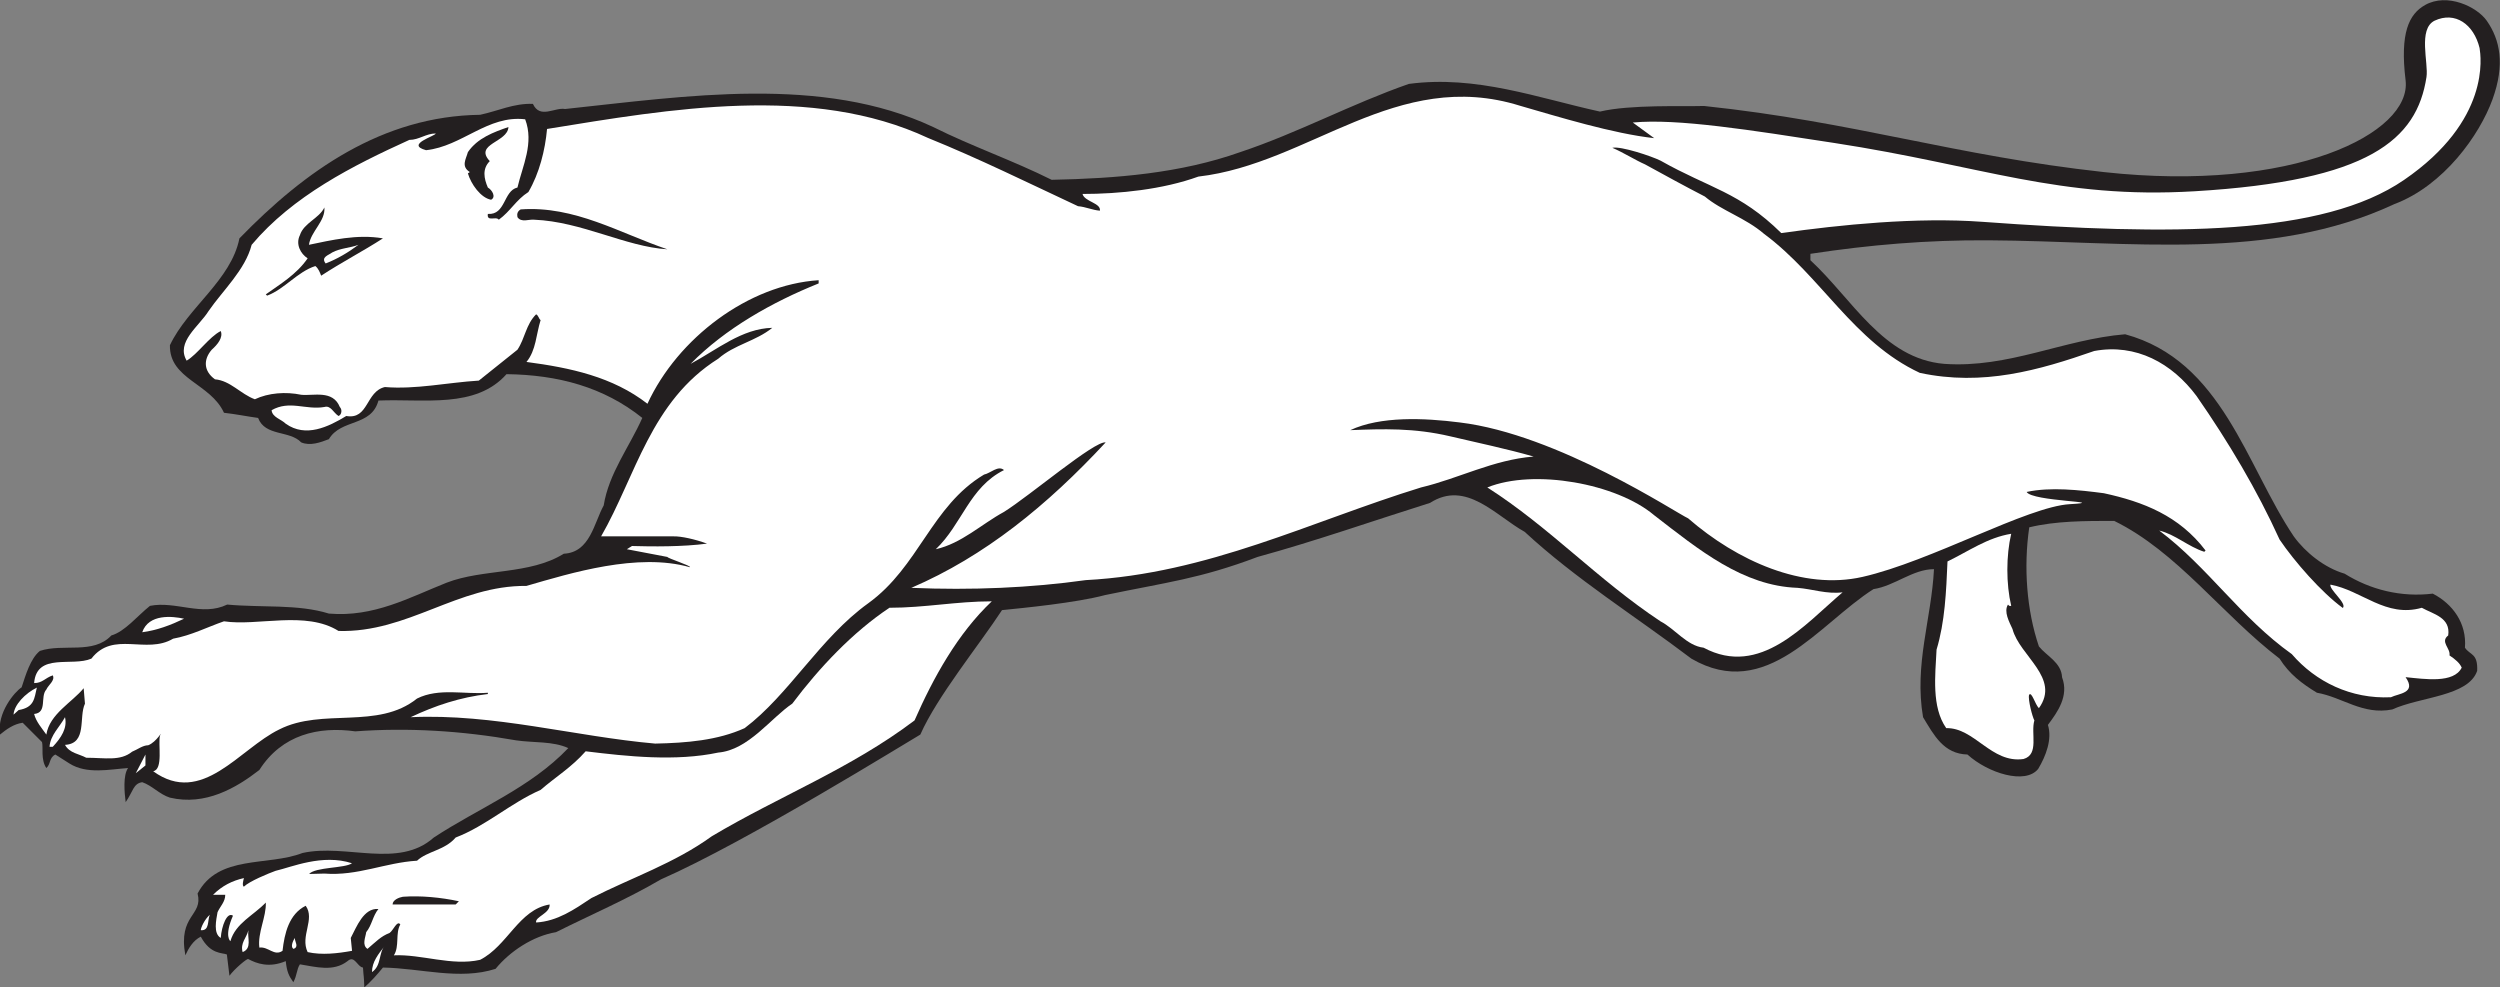 <?xml version="1.0" encoding="UTF-8" standalone="no"?>
<svg
   xmlns:dc="http://purl.org/dc/elements/1.1/"
   xmlns:cc="http://creativecommons.org/ns#"
   xmlns:rdf="http://www.w3.org/1999/02/22-rdf-syntax-ns#"
   xmlns:svg="http://www.w3.org/2000/svg"
   xmlns="http://www.w3.org/2000/svg"
   viewBox="0 0 707.387 279.387"
   height="279.387"
   width="707.387"
   xml:space="preserve"
   id="svg2"
   version="1.1"><rect x="0" y="0" width="707.387" height="279.387" fill="#808080" stroke="none"/><defs
     id="defs6" /><g
     transform="matrix(1.333,0,0,-1.333,0,279.387)"
     id="g10"><g
       transform="scale(0.1)"
       id="g12"><path
         id="path14"
         style="fill:#231f20;fill-opacity:1;fill-rule:nonzero;stroke:none"
         d="m 5147.75,2085.32 c 47.14,26.48 110.25,-3.79 131.01,-33.62 27.78,-39.92 39.27,-91.93 11.95,-167.06 -27.32,-75.14 -103.15,-182.39 -208.33,-222 -263.68,-122.95 -560.12,-78.55 -862.38,-76.79 -129.79,0.75 -251.37,-9.57 -377.05,-28.69 v -13.66 c 88.8,-81.98 154.35,-209.02 284.14,-219.95 136.61,-9.56 252.73,51.91 383.89,62.84 206.29,-56.01 256.83,-278.69 357.94,-428.96 24.59,-34.16 65.57,-66.953 107.93,-79.239 54.63,-34.148 120.2,-50.546 187.15,-42.351 42.34,-21.856 72.41,-62.84 68.3,-114.746 10.94,-16.406 27.67,-11.328 25.96,-49.188 -18.78,-54.359 -120.22,-54.652 -180.33,-81.976 -62.85,-12.285 -105.2,25.957 -159.83,35.531 -31.43,19.109 -58.75,39.605 -79.24,72.398 -121.59,92.895 -217.21,226.778 -351.09,292.356 -61.49,0 -124.32,0 -180.33,-13.664 -12.3,-84.696 -5.47,-176.227 20.49,-252.735 16.39,-20.484 47.81,-34.148 49.18,-65.574 15.02,-39.609 -9.57,-73.769 -30.06,-101.082 9.56,-30.062 -4.21,-65.98 -20.6,-93.305 -26.98,-34.101 -106.45,-9.167 -150.17,30.45 -50.55,1.367 -71.05,40.98 -94.25,79.25 -19.13,112.011 17.74,207.636 23.2,314.207 -45.07,0 -83.32,-35.528 -128.41,-42.364 -116.13,-73.757 -226.78,-240.429 -386.61,-147.539 -118.86,90.157 -244.53,168.039 -353.82,269.133 -61.49,34.148 -124.32,110.648 -200.83,61.468 C 2913.98,990.215 2793.75,947.859 2669.43,913.711 2546.48,867.266 2476.7,860.039 2345.55,832.715 2284.07,816.316 2172.5,805.391 2126.96,800.84 2077.78,725.703 1989.1,617.254 1953.58,536.66 1931.72,524.367 1585.07,309.035 1403.02,229.277 1330.63,186.922 1254.12,154.141 1180.35,117.254 1131.17,109.063 1081.99,76.269 1051.93,39.375 975.43,14.793 893.457,40.754 812.852,42.121 800.559,27.098 788.148,13.027 773.336,0 772.219,31.25 772.219,15.312 770.508,42.121 758.207,43.477 752.742,69.434 737.715,55.77 707.668,32.547 670.777,43.477 636.621,48.945 629.512,38.348 630.879,26.016 622.656,10.949 613.07,24.648 608.953,32.871 606.57,55.77 571.051,40.754 544.578,50.664 526.773,60.262 524.363,61.551 498.008,39.715 487.047,24.648 l -5.477,45.203 c -9.59,4.113 -34.84,-0.418 -55.336,37.832 -16.394,-8.192 -25.953,-24.59 -32.781,-39.606 -15.992,86.707 38.246,83.328 25.949,131.141 43.723,83.328 148.914,57.383 222.684,86.066 92.902,20.496 203.559,-34.152 278.699,32.793 95.625,62.84 204.915,105.192 285.515,189.883 -32.78,15.039 -73.76,10.945 -110.66,16.406 C 979.52,544.852 866.137,551.68 754.109,543.496 676.234,554.414 598.375,536.66 550.563,461.523 501.371,423.27 435.805,385.008 360.668,402.785 c -21.859,6.824 -38.258,25.945 -58.75,32.781 -19.125,-2.742 -19.242,-19.523 -35.176,-42.285 -2.722,20.5 -5.808,57.313 5.121,72.336 -39.617,-2.738 -87.433,-13.664 -124.312,9.567 l -30.063,19.121 c -13.66,-6.836 -9.558,-20.496 -19.121,-28.688 -12.297,17.754 -6.144,44.305 -9.223,55.164 L 48.164,561.766 C 29.039,559.035 14.008,548.105 0,536.66 c -6.832,46.434 31.207,90.754 45.883,100.246 8.199,24.59 18.332,60.953 38.82,77.352 49.184,16.398 113.387,-8.203 151.645,32.785 28.687,8.203 54.644,40.973 81.965,62.84 54.648,10.926 110.664,-23.223 163.937,2.746 72.402,-6.836 150.273,1.355 215.852,-19.145 95.628,-8.183 170.765,34.161 250.003,65.579 77.865,30.058 176.235,16.398 248.635,61.476 56.01,2.731 64.21,65.574 84.71,102.461 10.92,68.3 54.64,124.31 81.96,185.79 -81.96,65.58 -178.97,91.53 -288.25,92.9 -65.58,-73.78 -174.867,-51.92 -271.867,-56.01 -15.031,-56.01 -79.238,-38.26 -105.191,-81.97 -17.766,-6.83 -39.618,-15.02 -58.747,-6.83 -24.593,25.96 -76.503,12.3 -91.535,51.91 -20.484,2.74 -47.808,8.2 -72.394,10.94 -28.696,62.83 -116.125,71.03 -114.758,143.44 38.25,80.6 129.785,137.97 147.535,226.77 139.352,143.45 303.285,259.57 510.937,262.31 38.26,8.19 71.05,24.59 112.03,23.22 15.03,-32.79 46.44,-6.83 68.3,-10.93 256.83,27.32 545.09,72.41 781.43,-38.25 81.97,-40.99 169.41,-71.04 251.37,-112.03 136.62,2.74 273.23,13.67 400.28,58.75 122.95,40.99 236.34,102.46 357.93,144.8 143.45,19.14 274.59,-30.05 405.73,-58.74 63.88,15.32 178.63,10.54 220.99,11.91 322.39,-34.15 529.32,-105.21 848.71,-140.32 401.3,-44.12 654.03,82.25 640.38,194.96 -12.23,100.77 7.16,140.44 41.46,159.7 v 0" /><path
         id="path16"
         style="fill:#ffffff;fill-opacity:1;fill-rule:nonzero;stroke:none"
         d="m 5263.39,1993.93 c 2.72,-17.76 23.91,-153.69 -160.52,-280.06 -172.62,-118.27 -491.45,-118.32 -894.82,-88.8 -140.03,10.25 -301.24,-6.15 -426.92,-23.9 -88.79,87.42 -152.33,94.94 -256.15,153.68 -19.13,9.57 -84.69,31.42 -102.46,27.33 23.91,-10.25 50.21,-26.93 69.32,-35.13 42.36,-23.22 84.71,-46.45 127.05,-68.31 35.52,-30.05 86.07,-45.08 125.68,-79.23 121.59,-90.17 189.9,-229.51 330.63,-295.09 133.86,-28.69 252.73,5.47 370.21,46.45 88.8,16.4 165.3,-25.95 217.23,-95.63 68.3,-98.36 128.4,-199.45 176.22,-304.646 31.41,-46.453 89.13,-112.41 134.23,-145.203 9.55,9.57 -29.04,38.652 -26.31,49.57 66.94,-12.293 117.49,-71.035 194,-49.168 24.57,-13.664 61.48,-20.492 56.01,-58.75 -17.77,-13.664 5.47,-27.328 2.72,-42.355 12.3,-8.184 21.87,-16.387 25.96,-25.958 -16.73,-33.855 -78.2,-24.296 -119.18,-20.195 23.9,-34.16 -14.7,-34.453 -31.09,-42.648 -84.69,-4.09 -159.83,32.793 -210.4,91.543 -109.28,77.871 -177.59,184.425 -281.41,262.285 34.15,-8.192 61.47,-34.149 95.63,-45.078 l 2.73,2.738 c -56.02,73.765 -132.17,103.425 -215.84,121.585 -51.93,6.83 -113.4,13.66 -163.94,2.72 10.92,-20.49 181.33,-20.77 91.51,-25.95 -89.81,-5.18 -294.73,-121.296 -439.87,-154.363 -126.64,-28.859 -266.4,34.149 -370.22,124.305 -24.61,10.938 -277,178.578 -484.98,203.558 -75.14,9.56 -168.05,13.66 -232.25,-16.39 69.67,2.73 135.14,5.07 212.54,-13.14 59.48,-14 119.41,-26.48 176.81,-42.87 -86.08,-6.84 -158.48,-46.45 -239.07,-65.58 -234.99,-72.402 -452.2,-183.059 -711.76,-196.719 -116.13,-16.398 -243.18,-21.863 -370.23,-16.398 155.74,66.945 288.26,174.867 412.58,308.747 -23.23,4.1 -161.21,-113.4 -215.86,-147.54 -47.81,-25.961 -90.15,-66.938 -144.8,-79.235 56.01,53.274 71.04,131.145 144.8,168.025 -12.29,10.94 -28.68,-6.83 -42.34,-9.56 -112.03,-66.93 -137.98,-195.347 -245.9,-273.23 -102.47,-73.758 -168.04,-193.973 -262.3,-265.016 -57.39,-25.957 -122.96,-31.418 -189.9,-32.793 -170.77,15.035 -342.9,64.207 -519.132,56.024 51.914,24.578 105.187,42.332 163.942,49.168 v 2.738 C 986.352,621.367 931.711,636.387 885.266,613.156 801.926,546.23 684.434,594.043 592.91,547.586 508.203,506.602 428.977,383.652 325.145,458.789 c 21.863,4.09 9.914,57.453 14.464,75.652 6.832,13.664 -6.832,-13.66 -25.054,-20.484 -11.379,0 -22.762,-9.113 -34.149,-13.664 -25.051,-20.5 -57.718,-12.824 -97.34,-12.824 -15.031,8.203 -35.515,9.574 -45.086,27.324 47.817,2.738 28.696,58.762 42.352,87.441 l -2.734,32.797 c -24.59,-30.062 -72.399,-54.652 -79.231,-98.371 -9.566,13.664 -21.863,27.324 -25.957,43.719 28.688,2.715 12.293,36.875 25.957,51.906 4.094,9.57 19.121,19.121 13.653,30.059 -16.391,-5.461 -21.848,-16.395 -39.61,-16.395 5.461,65.574 80.598,34.156 121.582,51.91 46.446,60.118 116.125,8.196 173.508,42.348 38.246,6.836 72.398,24.598 107.926,36.883 71.027,-10.918 173.492,23.234 243.164,-20.488 147.547,-4.094 252.734,97 398.91,95.632 94.27,27.325 236.23,71.114 346.89,39.688 4.09,2.738 -47.71,19.055 -47.71,21.789 l -86.05,16.394 10.92,6.829 c 42.35,-1.368 109.17,-1.758 159.27,5.078 -25.04,9.101 -54.64,15.937 -71.84,15.418 h -153 c 73.77,128.41 105.19,286.88 248.63,377.05 34.16,30.05 79.24,36.88 114.75,65.57 -64.2,-1.37 -117.47,-46.45 -173.49,-76.5 73.77,75.13 173.49,131.15 271.86,170.77 v 6.82 c -148.91,-9.56 -299.18,-122.95 -363.39,-262.29 -73.77,57.37 -163.94,76.5 -256.84,88.79 20.5,24.59 20.5,58.75 30.05,88.81 -4.09,2.73 -4.09,9.55 -9.55,12.29 -21.86,-21.86 -23.23,-50.55 -39.62,-75.14 l -81.97,-65.57 c -66.941,-4.1 -133.887,-19.13 -199.457,-13.66 -40.98,-9.57 -34.148,-69.67 -81.965,-61.48 -38.254,-23.22 -86.07,-46.45 -128.418,-16.39 -9.562,9.56 -28.687,13.66 -30.054,28.69 38.246,21.86 72.402,0 112.019,6.83 13.668,4.09 19.133,-12.29 30.055,-19.13 6.832,2.73 8.195,13.67 2.734,19.13 -15.031,36.88 -56.011,23.22 -81.969,25.95 -32.785,6.83 -69.671,4.1 -98.363,-9.56 -30.051,10.93 -51.91,39.62 -84.699,42.35 -24.594,17.76 -24.594,42.36 -6.828,62.84 12.293,10.93 24.59,25.96 19.125,39.62 -24.598,-12.29 -49.188,-49.18 -72.406,-62.84 -23.223,39.62 25.961,72.41 46.449,105.19 30.055,43.72 77.871,87.43 91.527,140.71 87.434,103.83 214.488,168.04 334.707,222.68 20.488,0 35.52,13.67 56.012,13.67 0,-5.47 -65.57,-23.23 -20.492,-35.52 76.508,8.19 131.153,75.14 210.383,65.57 19.12,-50.55 -5.46,-98.36 -16.39,-144.81 -30.06,-6.83 -24.59,-58.74 -62.84,-56.01 -2.74,-17.76 17.76,-4.11 23.22,-12.29 24.6,17.75 36.88,42.34 62.84,58.74 23.23,39.62 35.52,88.8 39.61,133.88 260.94,42.35 562.86,95.62 808.76,-19.13 107.92,-43.71 213.12,-95.63 318.31,-144.81 16.4,-1.36 30.06,-8.19 46.45,-9.56 2.73,16.39 -32.79,19.12 -36.88,35.52 77.87,0 170.76,9.56 245.9,36.88 236.34,27.33 420.76,232.25 683.07,150.28 80.59,-23.22 197.06,-59.14 284.5,-68.7 0,0 -39.97,29.08 -45.43,33.17 94.81,9 250.35,-16.09 427.95,-43.42 313.7,-48.26 476.7,-119.69 765.03,-102.46 370.56,22.15 471.32,109.29 491.81,242.49 4.57,29.71 -18.43,101.78 17.09,119.54 43.71,20.49 83.32,-7.51 95.62,-58.06 v 0" /><path
         id="path18"
         style="fill:#231f20;fill-opacity:1;fill-rule:nonzero;stroke:none"
         d="m 1079.25,1826.29 c -1.36,-32.79 -73.77,-35.52 -39.62,-72.41 -16.39,-16.39 -12.29,-36.88 -4.09,-56.01 9.56,-5.47 17.76,-20.49 6.83,-25.96 -21.86,4.1 -42.35,32.79 -49.186,56.02 l 4.097,2.73 c -19.129,12.29 -8.187,27.32 -4.097,42.35 20.496,30.05 54.646,42.35 86.066,53.28 v 0" /><path
         id="path20"
         style="fill:#231f20;fill-opacity:1;fill-rule:nonzero;stroke:none"
         d="m 655.746,1576.28 c 46.457,9.57 102.461,23.23 157.106,13.66 -42.344,-27.32 -87.43,-50.54 -131.141,-79.23 -2.734,6.83 -5.477,15.03 -12.309,20.49 -38.246,-12.29 -65.57,-49.18 -102.453,-62.84 l -2.73,2.73 c 28.691,20.49 65.57,42.36 88.801,76.51 -15.032,9.56 -25.957,30.05 -16.399,49.17 8.199,25.96 40.984,35.52 51.914,58.75 2.731,-28.69 -28.687,-50.55 -32.789,-79.24 v 0" /><path
         id="path22"
         style="fill:#231f20;fill-opacity:1;fill-rule:nonzero;stroke:none"
         d="m 1416.68,1566.72 c -88.79,5.47 -181.68,58.74 -282.79,62.85 -10.92,1.36 -27.32,-6.84 -35.51,5.46 -1.36,6.83 0,12.29 6.83,16.39 114.75,8.19 210.39,-50.54 311.47,-84.7 v 0" /><path
         id="path24"
         style="fill:#ffffff;fill-opacity:1;fill-rule:nonzero;stroke:none"
         d="m 760.941,1576.28 c -21.859,-16.39 -45.078,-30.05 -69.675,-39.62 -10.93,13.67 6.836,17.77 13.668,23.23 17.761,9.56 38.254,9.56 56.007,16.39 v 0" /><path
         id="path26"
         style="fill:#ffffff;fill-opacity:1;fill-rule:nonzero;stroke:none"
         d="m 3510.97,1002.51 c 95.97,-74.162 188.53,-150.276 304.66,-154.377 32.78,-2.735 61.48,-13.66 95.63,-9.559 -80.61,-68.312 -174.87,-181.691 -295.1,-117.48 -35.52,4.09 -60.1,39.597 -91.53,55.996 -133.88,88.808 -234.96,199.461 -367.5,284.16 99.17,40.14 274.61,8.2 353.84,-58.74 v 0" /><path
         id="path28"
         style="fill:#ffffff;fill-opacity:1;fill-rule:nonzero;stroke:none"
         d="m 4269.18,809.883 c -4.1,-1.367 -5.48,1.367 -6.84,2.746 -9.55,-15.043 2.74,-36.899 9.57,-51.938 15.03,-57.359 102.47,-103.808 56.02,-168.023 -8.2,8.203 -15.37,36.5 -20.84,28.297 -2.71,-9.57 7.18,-47.41 11.26,-54.246 -8.19,-27.324 10.94,-72.414 -23.21,-81.973 -68.3,-9.562 -103.82,66.934 -163.94,65.578 -31.43,45.074 -23.23,112.02 -20.49,166.668 17.76,58.738 20.49,122.949 23.22,187.149 45.09,21.863 84.71,50.558 135.25,58.75 -10.93,-46.446 -10.93,-106.563 0,-153.008 v 0" /><path
         id="path30"
         style="fill:#ffffff;fill-opacity:1;fill-rule:nonzero;stroke:none"
         d="m 2105.22,819.453 c -72.4,-68.301 -124.32,-162.57 -163.93,-252.734 -135.25,-102.461 -288.26,-161.211 -430.34,-245.91 -79.24,-57.383 -169.4,-87.43 -255.46,-131.149 -36.9,-24.594 -72.42,-49.183 -117.49,-51.914 -2.73,12.301 30.05,19.129 28.69,38.25 -65.58,-10.93 -88.8,-87.422 -147.55,-117.48 -60.109,-13.664 -124.32,12.285 -183.062,9.562 12.289,19.121 2.738,46.442 13.656,65.563 -6.824,9.57 -14.675,-12.676 -22.875,-18.141 -18.214,-6.836 -29.027,-18.734 -46.796,-33.762 -12.29,8.191 -4.09,24.59 -2.723,35.516 12.293,15.019 13.66,34.152 25.953,49.172 -31.43,2.734 -46.445,-38.254 -58.746,-61.473 l 2.734,-27.324 C 717.223,72.168 683.07,68.078 653.02,74.914 c -16.399,34.149 16.382,69.668 -4.102,98.348 -35.516,-17.754 -45.086,-58.742 -49.176,-95.633 -17.765,-12.289 -30.058,9.57 -49.179,6.832 -4.11,31.426 15.023,65.586 13.656,95.625 -25.957,-27.324 -64.207,-43.699 -75.137,-81.969 0,0 -13.793,9.821 5.445,54.059 -12.511,8.664 -24.047,-21.153 -25.937,-47.223 -16.399,9.567 -9.567,38.258 -6.832,54.645 5.465,12.308 16.387,21.867 16.387,36.886 h -25.954 c 19.122,19.133 40.985,30.059 65.582,35.528 -1.371,-5.469 -4.273,-15.555 -0.168,-18.293 11.54,11.543 52.282,28.203 67.313,33.664 33.66,7.703 99.414,36.59 162.25,16.101 -15.023,-10.925 -77.41,-7.73 -91.074,-22.761 l 32.441,0.851 c 71.039,-5.461 128.418,23.219 196.731,27.313 21.859,20.496 58.738,21.867 81.964,49.191 64.2,24.59 117.49,73.758 180.32,101.082 31.43,27.324 65.59,47.82 95.64,81.973 88.79,-10.926 191.25,-21.856 281.42,-2.723 64.21,5.457 112.03,73.766 157.11,103.824 57.38,76.496 128.42,151.633 206.29,203.559 75.13,0 142.07,13.66 217.21,13.66 v 0" /><path
         id="path32"
         style="fill:#ffffff;fill-opacity:1;fill-rule:nonzero;stroke:none"
         d="m 390.719,782.566 c -28.692,-13.66 -57.379,-24.589 -88.801,-28.699 13.664,39.617 64.211,34.149 88.801,28.699 v 0" /><path
         id="path34"
         style="fill:#ffffff;fill-opacity:1;fill-rule:nonzero;stroke:none"
         d="m 39.57,588.719 -10.785,-9.723 c 1.055,20.496 24.613,45.223 49.445,57.422 -5.441,-22.754 -4.984,-42.074 -38.66,-47.699 v 0" /><path
         id="path36"
         style="fill:#ffffff;fill-opacity:1;fill-rule:nonzero;stroke:none"
         d="m 112.02,510.703 h -6.821 c 1.364,24.582 21.852,42.352 32.781,62.852 5.465,-23.231 -8.195,-43.731 -25.96,-62.852 v 0" /><path
         id="path38"
         style="fill:#ffffff;fill-opacity:1;fill-rule:nonzero;stroke:none"
         d="m 288.254,454.688 20.496,39.617 v -23.219 l -20.496,-16.398 v 0" /><path
         id="path40"
         style="fill:#231f20;fill-opacity:1;fill-rule:nonzero;stroke:none"
         d="m 974.063,182.824 -6.833,-6.828 c -45.085,0 -98.363,0 -133.89,0 0,9.559 13.668,15.039 21.863,16.395 38.254,2.738 80.602,-1.356 118.86,-9.567 v 0" /><path
         id="path42"
         style="fill:#ffffff;fill-opacity:1;fill-rule:nonzero;stroke:none"
         d="m 426.234,121.348 c 0,5.48 8.2,23.234 19.133,32.793 -5.469,-12.297 0,-34.149 -19.133,-32.793 v 0" /><path
         id="path44"
         style="fill:#ffffff;fill-opacity:1;fill-rule:nonzero;stroke:none"
         d="m 515.039,74.914 c -5.465,19.109 8.191,30.039 12.297,46.434 -2.734,-16.395 8.195,-38.254 -12.297,-46.434 v 0" /><path
         id="path46"
         style="fill:#ffffff;fill-opacity:1;fill-rule:nonzero;stroke:none"
         d="m 622.961,81.738 c -6.832,4.094 -1.367,16.379 2.73,23.215 0,-8.187 9.567,-19.121 -2.73,-23.215 v 0" /><path
         id="path48"
         style="fill:#ffffff;fill-opacity:1;fill-rule:nonzero;stroke:none"
         d="m 789.633,32.547 c 0,21.867 13.66,38.254 27.32,56.027 -13.66,-15.039 -6.832,-42.363 -27.32,-56.027 v 0" /></g></g></svg>